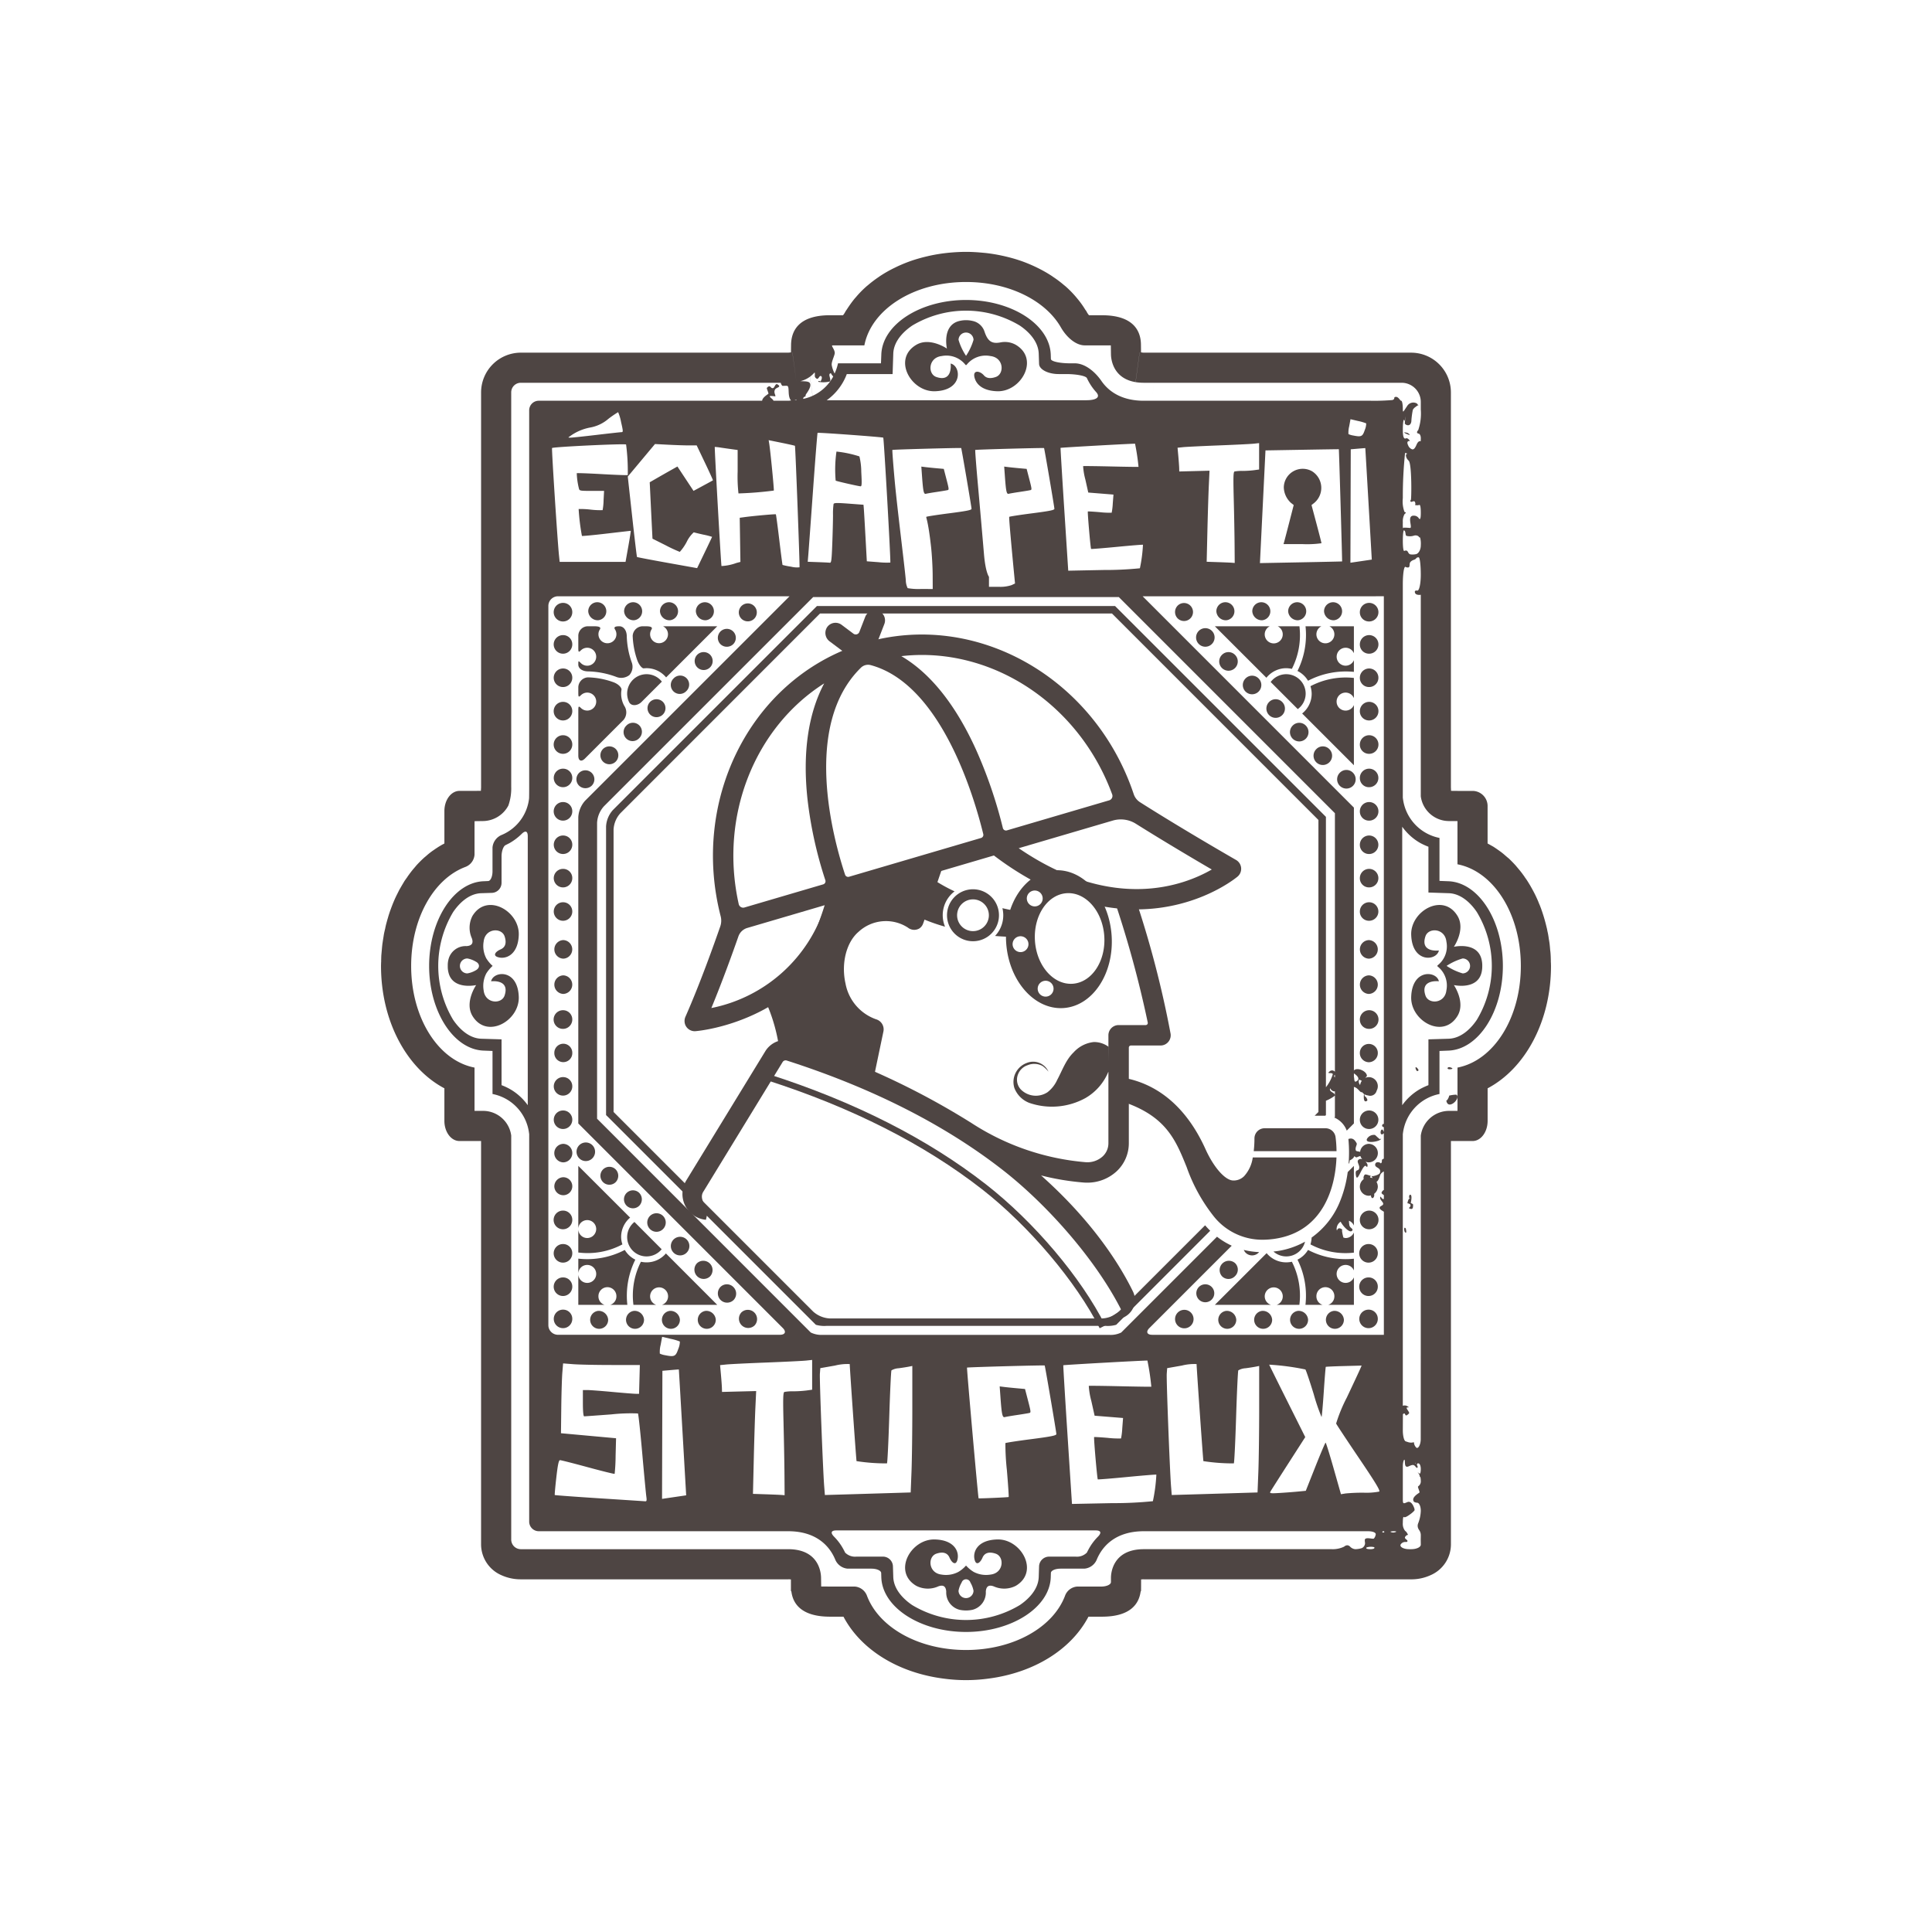<svg id="Calque_1" data-name="Calque 1" xmlns="http://www.w3.org/2000/svg" width="300" height="300" viewBox="0 0 300 300">
  <defs>
    <style>
      .cls-1 {
        fill: #4e4543;
      }
    </style>
  </defs>
  <g>
    <path class="cls-1" d="M125.593,57.27c.011-.005.011-.011.011-.011l.63,4.616h-.011Zm53.924-.005v.005l-.63,4.605h0ZM77.492,125.362h0Z"/>
    <path class="cls-1" d="M121.834,162.822l12.688,4.441.634-6.978s-6.978-4.441-4.758-11.895,7.296-8.723,9.992-5.868a72.694,72.694,0,0,1,5.652-8.863l-14.484,3.402L129.288,135.86s-3.101,15.701-10.396,18.556A50.837,50.837,0,0,1,121.834,162.822Z"/>
    <path class="cls-1" d="M110.011,187.726c-.064-.128-1.647-1.486-.744-2.766l12.258-20.046a.547.547,0,0,1,.626-.239c11.92,3.822,23.683,9.299,33.59,17.031,6.869,5.362,14.426,13.894,18.386,21.733l-1.872,1.221a2.981,2.981,0,0,0,3.222-.839,2.961,2.961,0,0,0,.448-3.279c-1.915-3.913-6.074-10.733-14.27-18.023a39.431,39.431,0,0,0,6.617,1.104q.269.02.537.02a6.694,6.694,0,0,0,4.554-1.739,5.957,5.957,0,0,0,1.921-4.417V162.673a.327.327,0,0,1,.327-.327l4.562,0a1.611,1.611,0,0,0,.72-.157,1.59,1.59,0,0,0,.871-1.697,156.93,156.93,0,0,0-5.595-21.354c-.466-1.396-3.577-.676-3.222.378a166.495,166.495,0,0,1,5.276,19.268.327.327,0,0,1-.321.39h-4.203a1.586,1.586,0,0,0-1.586,1.586v16.727a2.783,2.783,0,0,1-.905,2.091,3.532,3.532,0,0,1-2.695.881,38.339,38.339,0,0,1-17.653-6.071,117.936,117.936,0,0,0-27.739-12.735,3.703,3.703,0,0,0-4.3,1.605v.001L106.56,183.305a4.023,4.023,0,0,0,3.056,6.105Z"/>
    <path class="cls-1" d="M146.903,133.134c-1.076,2.974-2.599,7.656-3.561,10.275a1.51,1.51,0,0,1-.592.764,1.572,1.572,0,0,1-1.778-.138,6.259,6.259,0,0,0-7.655.656c-1.888,1.604-2.735,4.896-2.023,8.049a7.294,7.294,0,0,0,4.731,5.532,1.629,1.629,0,0,1,1.159,1.861l-1.427,6.82a1.586,1.586,0,1,1-3.104-.649l1.144-5.465A10.355,10.355,0,0,1,128.2,153.439c-.979-4.335.261-8.83,3.086-11.184,3.716-3.097,7.312-2.808,9.657-1.794.753-2.226,1.602-4.678,2.353-6.753Z"/>
    <path class="cls-1" d="M120.89,152.391a29.089,29.089,0,0,1,3.232,9.832,1.586,1.586,0,1,1-3.129.522,26.671,26.671,0,0,0-2.804-8.691Z"/>
    <g>
      <path class="cls-1" d="M133.874,102.981a1.586,1.586,0,0,1-.952-.317L128.837,99.6a1.629,1.629,0,0,1-.398-2.219,1.586,1.586,0,0,1,2.25-.357l1.83,1.372a.6.6,0,0,0,.92-.263l.899-2.318a1.63,1.63,0,0,1,2.031-.984,1.586,1.586,0,0,1,.951,2.069l-1.965,5.068a1.587,1.587,0,0,1-1.479,1.013Z"/>
      <path class="cls-1" d="M192.721,134.754a1.586,1.586,0,0,0-.791-1.222c-.085-.049-8.15-4.674-14.898-8.958a2.373,2.373,0,0,1-.983-1.246C170.004,105.236,151.565,94.729,134.284,99.807c-.034.01-.068.021-.102.031-.032-.005-.063-.011-.095-.015a1.594,1.594,0,0,0-1.202.332c-.07.056-.137.114-.205.17-16.312,5.751-25.392,24.026-20.771,41.968a2.727,2.727,0,0,1-.072,1.573c-.909,2.624-3.123,8.848-5.389,13.985a1.645,1.645,0,0,0-.051,1.257,1.587,1.587,0,0,0,1.481,1.017c.035,0,.07-.001.104-.004.194-.012,19.139-1.482,23.763-20.645l22.588-6.637a47.785,47.785,0,0,0,7.936,4.913c1.504.729,3.09-.448,4.509.029s2.669,2.608,3.994,2.869c12.979,2.552,21.296-4.447,21.411-4.546A1.586,1.586,0,0,0,192.721,134.754ZM143.154,101.701c12.689,0,24.721,8.515,29.546,21.652a.711.711,0,0,1-.471.924l-15.874,4.664a.502.502,0,0,1-.63-.362,71.645,71.645,0,0,0-4.178-12.195c-3.171-6.981-7.111-11.884-11.59-14.498A28.246,28.246,0,0,1,143.154,101.701ZM131.223,135.819c-1.882-5.693-6.65-23.221,2.461-32.14a1.582,1.582,0,0,1,1.511-.402c10.932,2.939,16.068,20.429,17.488,26.243a.502.502,0,0,1-.347.601l-20.494,6.021A.502.502,0,0,1,131.223,135.819Zm-3.243-29.703c-2.484,4.694-3.376,10.779-2.59,17.994a63.124,63.124,0,0,0,2.771,12.573.502.502,0,0,1-.336.639L115.606,140.913a.711.711,0,0,1-.896-.522C111.649,126.676,117.221,112.953,127.98,106.116ZM110.459,156.528c1.762-4.265,3.363-8.725,4.201-11.127a2.079,2.079,0,0,1,1.377-1.309l12.123-3.562A23.275,23.275,0,0,1,110.459,156.528Zm47.726-24.819,14.607-4.292a4.406,4.406,0,0,1,3.585.495c4.386,2.754,9.108,5.541,11.788,7.104C183.89,137.485,172.857,141.74,158.185,131.709Z"/>
    </g>
    <path class="cls-1" d="M170.758,206.25c-3.653-7.231-10.987-15.898-18.251-21.568-8.988-7.016-20.238-12.719-33.439-16.951l.297-.928c13.31,4.268,24.663,10.024,33.741,17.11,7.482,5.84,14.752,14.436,18.521,21.897Z"/>
    <path class="cls-1" d="M172.614,145.3c-.387-5.907-4.366-10.455-8.888-10.159-4.522.296-7.875,5.324-7.489,11.231.387,5.907,4.366,10.455,8.888,10.159S173.001,151.207,172.614,145.3Zm-14.066,2.54a1.232,1.232,0,1,1,1.149-1.31A1.232,1.232,0,0,1,158.549,147.84Zm.898-8.247a1.232,1.232,0,1,1,1.31,1.149A1.232,1.232,0,0,1,159.447,139.593Zm2.998,15.16a1.232,1.232,0,1,1,1.149-1.31A1.232,1.232,0,0,1,162.445,154.753Zm4.105-1.996c-2.973.195-5.589-2.795-5.843-6.678-.254-3.883,1.95-7.188,4.923-7.383,2.973-.195,5.589,2.795,5.843,6.678C171.727,149.257,169.523,152.563,166.55,152.757Z"/>
    <path class="cls-1" d="M142.545,142.353a27.977,27.977,0,0,0,4.2,1.541,4.636,4.636,0,0,1,1.48-5.485,25.707,25.707,0,0,1-3.48-1.962Zm13.109-1.331a4.668,4.668,0,0,1-1.143,4.312c.913.078,1.859.133,2.846.147.372.005,1.302-3.884,1.302-3.884C157.608,141.441,156.605,141.245,155.653,141.021Z"/>
    <path class="cls-1" d="M151.78,138.146a4.034,4.034,0,1,0,3.279,4.669A4.034,4.034,0,0,0,151.78,138.146Zm1.734,4.399a2.466,2.466,0,1,1-2.004-2.854A2.466,2.466,0,0,1,153.515,142.545Z"/>
    <path class="cls-1" d="M189.776,101.658a1.44,1.44,0,1,0,1.994.026A1.413,1.413,0,0,0,189.776,101.658Zm14.645,14.64a1.44,1.44,0,1,0,2.004.031A1.412,1.412,0,0,0,204.421,116.298Zm-3.661-3.661a1.44,1.44,0,1,0,2.003.031A1.413,1.413,0,0,0,200.76,112.637Zm7.322,7.322a1.44,1.44,0,1,0,2.005.031A1.412,1.412,0,0,0,208.083,119.959Zm-10.983-10.984a1.44,1.44,0,1,0,2.003.032A1.414,1.414,0,0,0,197.099,108.975Zm-3.661-3.656a1.438,1.438,0,1,0,2.003.036A1.412,1.412,0,0,0,193.438,105.319Zm13.7-9.007a1.402,1.402,0,1,0-1.541-1.394A1.479,1.479,0,0,0,207.138,96.312Zm-7.417,8.377a3.021,3.021,0,0,0-2.413,1.212l4.207,4.207a2.971,2.971,0,0,0,1.228-2.402A3.022,3.022,0,0,0,199.722,104.689Zm2.476,6.101,8.036,8.036v-9.347a1.396,1.396,0,0,1-2.686-.524,1.396,1.396,0,0,1,2.686-.546v-3.137a11.718,11.718,0,0,0-6.745,1.281,4.196,4.196,0,0,1,.189,1.154A3.924,3.924,0,0,1,202.198,110.79Zm-2.476-7.034a4.47,4.47,0,0,1,.881.105,11.552,11.552,0,0,0,1.175-6.614h-3.378a1.4,1.4,0,1,1-1.228,0h-8.529l8.005,7.994A3.973,3.973,0,0,1,199.722,103.756ZM159.689,219.435c.459-.096.482.113-.338-3.039l-.186-.714-1.309-.118c-.72-.065-1.605-.156-1.968-.202l-.659-.084.13,1.79c.189,2.607.298,3.083.676,2.977.175-.049.973-.187,1.775-.306C158.614,219.62,159.459,219.483,159.689,219.435Zm43.963-141.011.433-.341a3.038,3.038,0,0,0-.354-4.908,2.939,2.939,0,0,0-4.384,2.497,3.389,3.389,0,0,0,1.108,2.41l.432.34-.681,2.646c-.374,1.456-.731,2.821-.792,3.034l-.111.387h2.947a16.158,16.158,0,0,0,2.947-.136c0-.075-.348-1.44-.773-3.033Zm8.9,86.52a1.419,1.419,0,0,0,1.394-1.448,1.395,1.395,0,1,0-2.79,0A1.427,1.427,0,0,0,212.553,164.944Zm-70.279,81.3a3.946,3.946,0,0,0,3.43.085c.777-.284,1.175,0,1.228.817a2.763,2.763,0,0,0,2.076,2.822,4.769,4.769,0,0,0,1.994,0,2.752,2.752,0,0,0,2.076-2.822c.053-.817.451-1.101,1.228-.817a3.946,3.946,0,0,0,3.43-.085c3.725-2.202.819-7.322-2.895-7.197-3.148.084-3.881,2.036-3.462,3.284.262.786.86.304,1.186-.462.251-.577.808-1.028,2.035-.619,1.396.462,1.29,3.021-.808,3.252a4.137,4.137,0,0,1-2.602-.419,5.274,5.274,0,0,1-1.185-.986,4.989,4.989,0,0,1-1.186.986,4.122,4.122,0,0,1-2.602.419c-2.087-.231-2.202-2.79-.807-3.252,1.227-.409,1.783.042,2.035.619.326.766.923,1.248,1.186.462.419-1.248-.315-3.2-3.451-3.284C141.455,238.921,138.549,244.041,142.274,246.244Zm7.049-.503a.711.711,0,0,1,1.364,0,3.801,3.801,0,0,1,.482,1.279,1.165,1.165,0,0,1-2.329,0A3.801,3.801,0,0,1,149.323,245.741ZM182.894,96.05a1.397,1.397,0,1,0-.031-2.003A1.41,1.41,0,0,0,182.894,96.05Zm13.103.262a1.402,1.402,0,1,0-1.542-1.394A1.479,1.479,0,0,0,195.997,96.312Zm-5.57,0a1.403,1.403,0,1,0-1.552-1.394A1.471,1.471,0,0,0,190.427,96.312Zm-2.287,3.725a1.438,1.438,0,1,0-1.994-.042A1.424,1.424,0,0,0,188.14,100.037Zm17.047-2.79H202.722a12.559,12.559,0,0,1-1.248,6.939,3.949,3.949,0,0,1,1.636,1.521,12.657,12.657,0,0,1,7.123-1.379v-1.815a1.393,1.393,0,1,1,0-1.075V97.247h-3.808a1.395,1.395,0,1,1-1.238,0Zm-3.619-.935a1.402,1.402,0,1,0-1.543-1.394A1.488,1.488,0,0,0,201.568,96.312Zm1.541,97.776a3.916,3.916,0,0,1-1.636,1.51,12.566,12.566,0,0,1,1.238,7.018h2.655a1.38,1.38,0,0,1-.955-1.311,1.396,1.396,0,1,1,2.791,0,1.379,1.379,0,0,1-.955,1.311h3.987v-4.269a1.395,1.395,0,1,1,0-1.07V195.452A12.632,12.632,0,0,1,203.11,194.088Zm4.028,9.463a1.397,1.397,0,1,0,1.543,1.385A1.47,1.47,0,0,0,207.138,203.551Zm-5.57,0a1.398,1.398,0,1,0,1.552,1.385A1.471,1.471,0,0,0,201.568,203.551Zm-3.337-.935H201.767a11.567,11.567,0,0,0-1.164-6.693,4.087,4.087,0,0,1-.881.094,3.939,3.939,0,0,1-3.042-1.427l-8.036,8.025h8.707a1.389,1.389,0,0,1-.965-1.311,1.4,1.4,0,1,1,2.801,0A1.379,1.379,0,0,1,198.232,202.617Zm-2.234.935a1.397,1.397,0,1,0,1.543,1.385A1.47,1.47,0,0,0,195.997,203.551Zm12.149-17.177a12.67,12.67,0,0,1-4.478,5.793,4.22,4.22,0,0,1-.18,1.061,11.555,11.555,0,0,0,6.745,1.281v-3.127a1.403,1.403,0,0,1-1.29.861,1.295,1.295,0,0,1-.346-.084c-.158-.608-.304-1.343-.116-1.185-.493-.409-.776-.252-.881.115a2.106,2.106,0,0,1-.053-.251,1.373,1.373,0,0,1,.63-1.133c.357.713,1.354,1.741,1.721,1.448.399-.305-.262-.442-.357-.861a4.293,4.293,0,0,1-.074-.735,1.396,1.396,0,0,1,.766.746v-9.263l-.961.961A18.334,18.334,0,0,1,208.146,186.374Zm4.406,11.984a1.443,1.443,0,1,0,1.394,1.436A1.417,1.417,0,0,0,212.553,198.358Zm0,5.004a1.438,1.438,0,1,0,1.394,1.437A1.418,1.418,0,0,0,212.553,203.362Zm-29.659.44a1.436,1.436,0,0,0-.031,2.014,1.436,1.436,0,1,0,.031-2.014Zm7.533-.251a1.397,1.397,0,1,0,1.542,1.385A1.473,1.473,0,0,0,190.427,203.551ZM212.553,159.762a1.449,1.449,0,1,0-1.396-1.448A1.42,1.42,0,0,0,212.553,159.762Zm0,15.548a1.438,1.438,0,1,0-1.396-1.437A1.417,1.417,0,0,0,212.553,175.31Zm-9.908,17.497a12.759,12.759,0,0,1-3.987,1.41c-.31.055-.612.087-.915.123a2.997,2.997,0,0,0,4.901-1.533Zm-10.875,5.352a1.4,1.4,0,0,0,.042-1.993,1.44,1.44,0,0,0-2.036,2.035A1.401,1.401,0,0,0,191.77,198.159ZM186.146,199.858a1.395,1.395,0,1,0,1.994-.031A1.401,1.401,0,0,0,186.146,199.858Zm26.407-6.683a1.444,1.444,0,1,0,1.394,1.437A1.418,1.418,0,0,0,212.553,193.175Zm-17.111,1.333c.024-.025.033-.057.055-.084a11.697,11.697,0,0,1-2.36-.338,1.323,1.323,0,0,0,.301.453A1.422,1.422,0,0,0,195.442,194.508Zm17.111-61.897a1.437,1.437,0,1,0-1.396-1.436A1.417,1.417,0,0,0,212.553,132.611Zm0,5.183a1.438,1.438,0,1,0-1.396-1.448A1.413,1.413,0,0,0,212.553,137.794Zm0-10.366a1.443,1.443,0,1,0-1.396-1.447A1.419,1.419,0,0,0,212.553,127.429Zm0,21.433a1.443,1.443,0,0,0,0-2.884,1.443,1.443,0,0,0,0,2.884Zm0,5.477a1.444,1.444,0,0,0,0-2.886,1.444,1.444,0,0,0,0,2.886Zm0-11.362a1.438,1.438,0,1,0-1.396-1.437A1.411,1.411,0,0,0,212.553,142.976Zm0-20.741a1.438,1.438,0,1,0-1.396-1.437A1.41,1.41,0,0,0,212.553,122.236Zm0-5.182a1.444,1.444,0,1,0-1.396-1.437A1.417,1.417,0,0,0,212.553,117.053Zm0-20.552a1.443,1.443,0,1,0-1.396-1.443A1.415,1.415,0,0,0,212.553,96.501ZM212.269,176.831c-.409.85,2.12.43,2.193-.011,0,.011-.126.02-.126.031.01.242-.745-.598-.85-.619A1.248,1.248,0,0,0,212.269,176.831Zm.284.786a1.39,1.39,0,0,0-1.354,1.248c-.252-.094-.609-.073-.661-.22-.169-.482.251-.892.115-1.133-.333-.609-.688-.856-1.274-.648a22.531,22.531,0,0,1,.029,3.856c.005-.005.012-.002.017-.008a.77.77,0,0,0,.147-.515,1.968,1.968,0,0,0,.515-.335,1.67,1.67,0,0,0,.241-.357.365.365,0,0,0,.346.209,3.342,3.342,0,0,1,.567-.209,1.544,1.544,0,0,0,.293.513.505.505,0,0,0-.503.011c-.567.336.251.902-.021,1.51-.147.326-.577,0-.482.819.167,1.574.828-1.007,1.447-1.332.074-.053.294.22.315.189.189-.389-.084-.64-.241-.829a1.341,1.341,0,0,0,.504.105,1.438,1.438,0,0,0,0-2.875Zm0,13.261a1.449,1.449,0,1,0-1.396-1.448A1.42,1.42,0,0,0,212.553,190.878Zm0-79.007a1.444,1.444,0,1,0-1.396-1.448A1.42,1.42,0,0,0,212.553,111.871Zm0-5.188a1.441,1.441,0,1,0-1.396-1.443A1.415,1.415,0,0,0,212.553,106.683Zm0-5.178a1.443,1.443,0,1,0-1.396-1.447A1.419,1.419,0,0,0,212.553,101.505ZM98.453,203.551a1.398,1.398,0,1,0,1.552,1.385A1.471,1.471,0,0,0,98.453,203.551Zm11.141,0a1.398,1.398,0,1,0,1.552,1.385A1.471,1.471,0,0,0,109.595,203.551ZM87.469,98.621a1.443,1.443,0,1,0,1.395,1.437A1.418,1.418,0,0,0,87.469,98.621Zm0-5.004a1.443,1.443,0,1,0,1.395,1.442A1.422,1.422,0,0,0,87.469,93.617Zm0,10.186a1.441,1.441,0,1,0,1.395,1.437A1.421,1.421,0,0,0,87.469,103.803Zm16.565,99.748a1.397,1.397,0,1,0,1.542,1.385A1.473,1.473,0,0,0,104.034,203.551Zm-11.141,0a1.397,1.397,0,1,0,1.542,1.385A1.473,1.473,0,0,0,92.893,203.551Zm-5.424-94.566a1.444,1.444,0,1,0,1.395,1.437A1.425,1.425,0,0,0,87.469,108.985Zm7.291,93.631h2.655a12.564,12.564,0,0,1,1.238-7.018,3.916,3.916,0,0,1-1.636-1.51,12.572,12.572,0,0,1-7.218,1.354v2.297a1.378,1.378,0,0,1,1.385-1.321,1.395,1.395,0,1,1,0,2.791,1.38,1.38,0,0,1-1.385-1.333v4.742h4.081a1.379,1.379,0,0,1-.955-1.311,1.396,1.396,0,1,1,2.791,0A1.379,1.379,0,0,1,94.76,202.617Zm-2.811-22.723a1.44,1.44,0,1,0-2.003-.031A1.422,1.422,0,0,0,91.949,179.894Zm-4.48-44.974a1.438,1.438,0,1,0,1.395,1.426A1.415,1.415,0,0,0,87.469,134.919Zm0,5.182a1.438,1.438,0,1,0,1.395,1.437A1.425,1.425,0,0,0,87.469,140.102Zm0,5.875a1.443,1.443,0,0,0,0,2.884,1.443,1.443,0,0,0,0-2.884Zm0-26.616a1.438,1.438,0,1,0,1.395,1.437A1.418,1.418,0,0,0,87.469,119.361Zm0-5.193a1.444,1.444,0,1,0,1.395,1.448A1.427,1.427,0,0,0,87.469,114.168Zm0,10.376a1.443,1.443,0,1,0,1.395,1.437A1.417,1.417,0,0,0,87.469,124.544Zm0,5.193a1.437,1.437,0,1,0,1.395,1.437A1.417,1.417,0,0,0,87.469,129.737Zm131.661,15.421c.136,4.427,3.954,4.07,4.3,2.434,0,0-2.957.388-2.087-2.203.462-1.395,3.022-1.279,3.252.819a3.729,3.729,0,0,1-1.394,3.714v.126a3.77,3.77,0,0,1,1.394,3.734c-.23,2.088-2.79,2.203-3.252.798-.87-2.582,2.087-2.203,2.087-2.203-.346-1.626-4.164-1.994-4.3,2.433-.116,3.725,4.993,6.63,7.207,2.917,1.248-2.109-.578-4.762-.578-4.762s3.651.817,4.301-1.972a4.197,4.197,0,0,0,.105-1.008,3.992,3.992,0,0,0-.105-.986c-.65-2.811-4.301-1.982-4.301-1.982s1.826-2.655.578-4.763C224.124,138.528,219.015,141.445,219.13,145.158Zm7.983,3.672a1.159,1.159,0,1,1,0,2.318,9.085,9.085,0,0,1-2.486-1.165A9.122,9.122,0,0,1,227.113,148.83ZM218.448,67.194c-1.239-.278.819.604.409.262A.738.738,0,0,0,218.448,67.194Zm-118.044,128.824a4.015,4.015,0,0,1-.881-.094,11.566,11.566,0,0,0-1.165,6.693h3.535a1.396,1.396,0,0,1,.44-2.717,1.394,1.394,0,0,1,.451,2.717h8.592l-7.973-7.983A3.913,3.913,0,0,1,100.404,196.019Zm117.908-5.224c-.367-.525-.304.44-.126.566C218.543,191.633,218.248,190.71,218.312,190.794Zm1.689-25c-.388-.377-.126.619.136.515C220.431,166.203,220.126,165.91,220.001,165.794ZM87.469,151.452a1.444,1.444,0,0,0,0,2.886,1.444,1.444,0,0,0,0-2.886Zm153.356-1.971a.555.555,0,0,1-.011-.147v-.168c-.011-.252-.011-.546-.031-.86-.011-.252-.031-.462-.053-.63l-.021-.168c-.031-.389-.052-.63-.084-.902-.031-.273-.073-.504-.104-.693-.021-.104-.032-.199-.032-.199-.031-.22-.073-.493-.126-.777-.053-.231-.104-.451-.136-.661-.095-.378-.157-.651-.241-.966-.063-.23-.127-.482-.211-.755-.084-.293-.167-.546-.241-.776-.084-.252-.169-.493-.252-.735-.094-.242-.188-.504-.315-.777-.095-.251-.188-.472-.283-.681-.116-.252-.22-.483-.357-.756-.127-.252-.231-.45-.347-.661-.146-.273-.282-.504-.399-.713-.146-.231-.251-.419-.388-.629-.157-.251-.315-.461-.44-.639-.042-.074-.105-.169-.105-.169-.094-.115-.199-.273-.326-.44-.199-.262-.388-.493-.535-.661l-.126-.158c-.073-.073-.168-.199-.293-.346-.367-.409-.713-.755-1.06-1.091-.178-.146-.304-.251-.388-.324a.471.471,0,0,0-.115-.095c-.178-.168-.409-.357-.671-.566-.178-.127-.357-.252-.462-.336a.518.518,0,0,1-.126-.084c-.178-.126-.399-.273-.651-.44-.23-.126-.409-.231-.545-.304-.127-.074-.242-.127-.357-.2v-5.812a2.349,2.349,0,0,0-2.329-2.35h-2.34l-1.008-.01c0-.147-.01-.336-.02-.556V60.931a6.179,6.179,0,0,0-6.169-6.168H177.617a2.764,2.764,0,0,1-.44-.053c0-.388-.011-1.143-.011-1.143,0-2.067-1.048-4.616-6.053-4.616h-2.014a3.058,3.058,0,0,1-.304-.431l-.136-.257c-.02-.026-.084-.1-.136-.173a13.662,13.662,0,0,0-1.09-1.547c-.116-.142-.211-.258-.294-.357a15.873,15.873,0,0,0-1.626-1.674l-.104-.089c-.074-.063-.189-.152-.189-.152l.073.063a17.071,17.071,0,0,0-1.7-1.296c-.136-.089-.241-.173-.377-.257a19.973,19.973,0,0,0-1.994-1.133c-.146-.073-.293-.142-.409-.2a23.411,23.411,0,0,0-2.277-.939l-.115-.037c-.053-.02-.158-.053-.158-.053-.555-.188-1.311-.408-2.171-.608-.2-.047-.326-.078-.473-.105-.786-.173-1.615-.309-2.455-.409-.126-.01-.273-.031-.388-.037-1.081-.104-1.951-.151-2.77-.151-.829,0-1.699.047-2.675.136-.22.02-.367.042-.525.057-.808.094-1.636.231-2.433.404-.136.027-.262.058-.367.084-.955.221-1.71.442-2.413.677a23.398,23.398,0,0,0-2.36.96c-.158.078-.294.147-.451.22a19.277,19.277,0,0,0-2.005,1.139c-.126.078-.241.162-.315.215a18.651,18.651,0,0,0-1.772,1.352c.042-.042-.053.032-.157.127a15.572,15.572,0,0,0-1.626,1.663c-.126.141-.231.257-.336.393-.398.503-.755,1.017-1.08,1.521l-.127.178c-.031.047-.188.325-.188.325a2.553,2.553,0,0,1-.273.389h-2.014c-5.005,0-6.054,2.549-6.054,4.684,0-.053-.011.688-.011,1.075a2.765,2.765,0,0,1-.44.053h-41.513a6.178,6.178,0,0,0-6.168,6.168v61.346c-.011.2-.02.378-.031.525-.378,0-1.008.01-1.008.01h-2.329c-1.29.011-2.329,1.406-2.329,3.126v5.036a1.887,1.887,0,0,1-.293.157c-.199.116-.378.221-.588.347-.262.168-.482.315-.65.43-.074.053-.147.105-.147.105-.115.073-.293.199-.482.346-.253.189-.493.399-.682.566a.68.68,0,0,0-.073.063c-.094.073-.231.189-.389.335-.357.336-.703.682-1.038,1.05-.158.189-.263.315-.326.388-.284.326-.462.556-.661.819-.127.168-.231.325-.326.44-.063.095-.105.169-.105.169-.126.178-.284.388-.451.639-.126.211-.231.398-.325.546-.169.293-.305.524-.451.777-.116.231-.22.43-.305.608-.178.346-.283.577-.388.797-.105.242-.199.462-.304.713-.105.273-.21.535-.304.798-.084.23-.178.472-.252.713-.084.241-.157.482-.241.786-.084.262-.147.514-.211.745-.094.347-.157.629-.199.86-.074.304-.126.524-.178.777-.053.273-.084.546-.126.766-.011.073-.032.199-.032.199-.031.189-.062.42-.104.693-.032.273-.053.513-.074.734-.01.169-.031.336-.031.336-.011.168-.031.377-.053.608-.021.336-.021.629-.031.882v.209c0,.02-.011.073-.011.105,0,.136-.011.315-.011.514,0,8.539,3.966,15.894,9.84,19v5.057c0,1.72,1.039,3.126,2.329,3.126h3.368V239.855a5.234,5.234,0,0,0,3.137,4.731,7.235,7.235,0,0,0,3.032.651h41.513a2.481,2.481,0,0,1,.43.02v1.774a1.194,1.194,0,0,0,.074.105c.241,1.898,1.563,3.902,6.001,3.902h2.087c2.707,5.14,8.572,8.781,15.757,9.642a25.598,25.598,0,0,0,6.536,0c7.186-.861,13.05-4.501,15.747-9.642h2.098c4.385,0,5.739-1.962,6.001-3.892l.063-.104c.011-.011.011-1.375.011-1.375v-.409a2.483,2.483,0,0,1,.43-.02h41.513a7.151,7.151,0,0,0,3.021-.651,5.227,5.227,0,0,0,3.148-4.731V177.177h3.368c1.29,0,2.329-1.406,2.329-3.126v-5.057c5.874-3.106,9.84-10.46,9.84-19C240.836,149.796,240.825,149.618,240.825,149.481Zm-63.868-94.771h.011l-.63,4.605h-.011Zm-50.462,3.116c.136.43-.168.661.315.975.242.157.42-.42.577-.42.493.005.042.997-.062.839-.063-.115-.336-.062-.252.069a4.358,4.358,0,0,0,1.774-.047c.324-.326-.442-1.238.22-1.29-.095.01.115.282.315.513a6.863,6.863,0,0,1-4.658,3.473.314.314,0,0,1,.199-.326c.378-.158-.02-.021.294-.482.252-.367.818-1.165.535-1.647-.178-.294-.839-.273-1.469-.294A4.226,4.226,0,0,0,126.495,57.827Zm42.038,16.629.453,2.028,1.956.158,1.956.158-.106,1.374a9.584,9.584,0,0,1-.172,1.44,12.978,12.978,0,0,1-1.854-.084c-.984-.082-1.814-.131-1.844-.107-.076.058.415,5.747.503,5.817.038.031,1.852-.115,4.03-.325,2.178-.21,3.989-.356,4.024-.325a22.864,22.864,0,0,1-.477,3.652,53.39,53.39,0,0,1-5.615.266l-5.512.11-.615-9.51c-.338-5.231-.598-9.533-.578-9.561.039-.053,11.5-.692,11.568-.645a33.93,33.93,0,0,1,.538,3.593c-.033.019-1.959-.01-4.279-.063-2.32-.053-4.265-.076-4.322-.05A10.207,10.207,0,0,0,168.533,74.455Zm23.044,3.106c.06,2.343.118,5.519.129,7.057l.02,2.798-.474-.036c-.26-.02-1.24-.062-2.177-.093l-1.703-.057.112-4.771c.062-2.624.161-5.806.221-7.07l.108-2.299-4.697.121-.012-.517c-.007-.284-.067-1.114-.133-1.843l-.121-1.327.865-.089c.476-.049,2.957-.17,5.514-.27,2.557-.099,5.017-.22,5.467-.269l.818-.088v4.097l-.799.11a16.119,16.119,0,0,1-1.794.11,6.02,6.02,0,0,0-1.224.088C191.51,73.285,191.488,74.097,191.577,77.561Zm23.305,15.027v81.944a.35.35,0,0,0-.169.02c-.209.284-.053.431.169.473v.786a.734.734,0,0,0-.242-.419c-.336-.042-.42,1.09.168.65a.222.222,0,0,0,.074-.147v4.019a.912.912,0,0,0-.273.157c-.085.073.084.462-.252.609.22-.085-.671-.473-.808.073-.157.64.934.472.746,1.312-.074.335-.766.503-1.091.566a1.172,1.172,0,0,1-.262-.021.766.766,0,0,1,.178.326,1.545,1.545,0,0,0-.378-.094c.042-.157.094-.231.136-.251-.357-.084-.818-.315-.965-.178a.718.718,0,0,0-.158.682,1.454,1.454,0,0,0-.597,1.154,1.408,1.408,0,0,0,1.396,1.427.968.968,0,0,0,.315-.063c.104.819.639.315.503-.23a1.439,1.439,0,0,0,.577-1.133,1.58,1.58,0,0,0-.209-.735c.378-.189.546-1.07.63-1.175a1.24,1.24,0,0,1,.515-.44v2.875a.704.704,0,0,0-.347.399c-.053.136.147.273.347.399v.609c-.389.084-.462-.588-.567-.273-.147.504.944.944.21,1.321-.661.336-.094.651.358.924v19.114H178.918c-.829,0-1.017-.483-.43-1.06l12.776-12.777a11.471,11.471,0,0,1-2.287-1.395l-14.497,14.497-.377.378a3.687,3.687,0,0,1-1.868.366H127.765a3.747,3.747,0,0,1-1.868-.366c-.21-.211-.377-.378-.377-.378L92.715,173.715V127.765a4.145,4.145,0,0,1,1.059-2.56l32.501-32.496h47.45l33.56,33.566v40.149a.564.564,0,0,0-.85-.031c-.535.43.44.062.524.409a6.088,6.088,0,0,1-1.07,2.024V126.841L173.148,94.105H126.852L95.169,125.782A4.143,4.143,0,0,0,94.11,128.331v44.817l.346.335,32.061,32.061.168.168a4.705,4.705,0,0,0,1.658.169h43.317a4.784,4.784,0,0,0,1.668-.169l.168-.168,14.425-14.433c-.272-.264-.534-.551-.793-.846L173.725,203.666a4.155,4.155,0,0,1-2.549,1.059H128.824a4.204,4.204,0,0,1-2.549-1.059l-31-31V128.813a4.091,4.091,0,0,1,1.059-2.539l31-31.011h45.332l32.059,32.061v45.342l-.581.578h1.65l.095-.096v-2.225a6.063,6.063,0,0,0,1.375-.776c.146-.546-.977-.504-.713-1.175-.021.031.324.588.734.482v4.008a1.017,1.017,0,0,0-.107.067,3.548,3.548,0,0,1,1.944,2.034l1.111-1.115V168.784c.042,0,.084.021.116.021.588.209.87.923,1.143.776a1.566,1.566,0,0,0,.304.284c-.042.431-.104,1.459.473,1.07.241-.157-.398-.912-.294-.608a2.224,2.224,0,0,1-.136-.431,1.357,1.357,0,0,0,.578.2,1.035,1.035,0,0,0,1.352-.744,1.387,1.387,0,0,0,.178-.671,1.408,1.408,0,0,0-1.394-1.427,1.317,1.317,0,0,0-.567.126c.116-.136.252-.252.262-.284.064-.703-1.458-1.448-2.014-.881V125.403L177.428,92.589Zm-19.239-5.15.43-8.749.43-8.749,5.682-.098c3.125-.054,5.694-.093,5.709-.086.031.013.536,17.389.507,17.422-.01.011-2.885.074-6.389.14Zm16.28-20.67c-.347,1.024-.527,1.11-1.794.858a2.688,2.688,0,0,1-.74-.221,3.874,3.874,0,0,1,.112-1.201l.204-1.109,1.171.275a7.235,7.235,0,0,1,1.267.371A2.618,2.618,0,0,1,211.922,66.77Zm1.089,20.125-3.319.488.051-17.614,1.119-.097c.615-.054,1.129-.092,1.14-.086S213.011,86.895,213.011,86.895ZM181.172,213.32l.065-.874,2.284-.402a7.838,7.838,0,0,1,2.284-.232c0,.571,1.015,15.028,1.058,15.071a29.832,29.832,0,0,0,4.725.352c.073-.073.233-3.309.354-7.191.122-3.882.276-7.146.342-7.254a2.507,2.507,0,0,1,1.125-.329c.552-.073,1.254-.183,1.559-.244l.556-.111v6.603c0,3.631-.057,8.051-.127,9.821l-.127,3.218-3.809.116c-2.095.064-5.093.154-6.662.199l-2.852.083-.11-1.394h0C181.641,228.255,181.105,214.218,181.172,213.32Zm-51.309,24.322h40.274c.829,0,.934.377.357.965a8.528,8.528,0,0,0-1.405,1.867c-.116.211-.221.409-.315.609a2.176,2.176,0,0,1-1.763.63h-4.112a1.564,1.564,0,0,0-1.552,1.489L161.294,244.859c-.064,2.12-1.868,3.651-2.938,4.375a16.217,16.217,0,0,1-16.711,0c-1.07-.724-2.875-2.256-2.938-4.375l-.053-1.658a1.555,1.555,0,0,0-1.541-1.489h-4.123a2.176,2.176,0,0,1-1.763-.63c-.093-.2-.199-.399-.315-.609a8.533,8.533,0,0,0-1.405-1.867C128.929,238.019,129.044,237.642,129.863,237.642Zm-1.775-5.497-.11-1.394c-.196-2.496-.733-16.533-.666-17.431l.065-.874,2.284-.402a7.838,7.838,0,0,1,2.284-.232c0,.571,1.015,15.028,1.058,15.071a29.832,29.832,0,0,0,4.725.352c.073-.073.233-3.309.354-7.191.121-3.882.276-7.146.342-7.254a2.506,2.506,0,0,1,1.125-.329c.552-.073,1.254-.183,1.559-.244l.556-.111v6.603c0,3.631-.057,8.051-.127,9.821l-.127,3.218-3.809.116c-2.095.064-5.093.154-6.662.199Zm28.262-3.853c.191,2.251.314,4.123.273,4.162-.051.048-4.232.236-4.665.209h-0c-.07-.004-1.862-20.233-1.799-20.301.065-.071,11.969-.395,12.061-.328.058.042,1.813,10.349,1.813,10.648,0,.224-.833.392-3.901.788-2.146.277-3.952.554-4.015.617A37.951,37.951,0,0,0,156.35,228.292Zm10.106,5.239-.695-10.738c-.382-5.906-.676-10.763-.652-10.795.044-.06,12.984-.781,13.061-.728a38.319,38.319,0,0,1,.607,4.056c-.037.021-2.211-.011-4.831-.071s-4.816-.086-4.88-.057a11.533,11.533,0,0,0,.394,2.343l.511,2.29,4.417.356-.12,1.551a10.796,10.796,0,0,1-.194,1.625,14.641,14.641,0,0,1-2.094-.095c-1.111-.093-2.048-.147-2.082-.121-.086.066.469,6.488.567,6.568.043.035,2.091-.13,4.55-.367,2.459-.237,4.503-.402,4.543-.367a25.817,25.817,0,0,1-.539,4.124,60.246,60.246,0,0,1-6.34.301Zm-44.788-12.483c.068,2.645.133,6.231.146,7.968l.022,3.159-.535-.041c-.294-.022-1.4-.069-2.458-.104v-0l-1.923-.064.127-5.387c.07-2.963.182-6.555.249-7.982l.122-2.595-2.652.068-2.652.068-.014-.583c-.008-.321-.075-1.257-.15-2.081l-.136-1.498.977-.1c.537-.055,3.338-.192,6.225-.304,2.887-.112,5.664-.249,6.172-.304l.923-.1v4.626l-.902.124a18.209,18.209,0,0,1-2.025.124,6.794,6.794,0,0,0-1.382.099C121.594,216.221,121.569,217.136,121.669,221.048Zm-18.81-8.191,1.264-.11c.695-.061,1.274-.104,1.288-.097.013.007,1.139,19.543,1.139,19.543l-3.747.551Zm-.4-2.668a4.375,4.375,0,0,1,.127-1.356l.231-1.252,1.323.311a8.18,8.18,0,0,1,1.43.418,2.957,2.957,0,0,1-.249,1.161c-.392,1.156-.595,1.254-2.025.968A3.036,3.036,0,0,1,102.459,210.19Zm-15.818-2.924a1.496,1.496,0,0,1-1.49-1.49V94.089a1.498,1.498,0,0,1,1.49-1.5h35.962L90.847,124.344a4.168,4.168,0,0,0-1.05,2.56v47.545l31.746,31.755c.588.577.388,1.06-.44,1.06Zm4.745,15.676-4.277-.39.046-3.984c.025-2.191.1-4.631.165-5.421l.119-1.437,1.585.123c.872.068,3.553.124,5.958.124l4.374.001-.121,4.472-.523-.001c-.288-.001-1.922-.131-3.633-.289s-3.438-.29-3.839-.291l-.729-.002v2.041c0,1.27.076,2.041.2,2.041.11,0,2.004-.136,4.209-.301a27.712,27.712,0,0,1,4.142-.146c.073.085.373,2.867.665,6.182.292,3.314.58,6.354.64,6.755.081.548.042.723-.16.704-.147-.014-3.357-.224-7.133-.466h-0c-3.776-.243-6.893-.472-6.928-.51-.034-.037.075-1.271.243-2.741.229-2.004.373-2.673.576-2.673.148,0,2.099.497,4.335,1.104,2.236.607,4.1,1.067,4.143,1.021a27.947,27.947,0,0,0,.149-2.805l.071-2.721ZM97.219,69.025a32.233,32.233,0,0,1,.261,4.74c-.044.044-1.827-.019-3.963-.14s-3.917-.186-3.958-.144a11.241,11.241,0,0,0,.332,2.357c.082.373.155.387,1.998.387h1.912l-.077,1.461a9.253,9.253,0,0,1-.151,1.53,12.549,12.549,0,0,1-1.866-.085,13.402,13.402,0,0,0-1.856-.091,32.923,32.923,0,0,0,.511,4.177c.042.042,1.752-.119,3.8-.359,2.048-.24,3.748-.435,3.779-.435s-.138,1.085-.375,2.41L97.135,87.245H86.905l-.103-.99c-.241-2.315-1.165-16.6-1.079-16.686C85.907,69.384,97.112,68.854,97.219,69.025Zm-8.708-1.292a7.751,7.751,0,0,1,3.104-1.343,5.928,5.928,0,0,0,2.86-1.356,15.471,15.471,0,0,1,1.509-1.033,7.089,7.089,0,0,1,.458,1.55c.321,1.38.33,1.549.086,1.551-.151.001-1.901.194-3.889.429-1.989.235-3.807.427-4.041.428C88.188,67.961,88.185,67.952,88.511,67.734Zm12.486,9.415c.06,1.244.156,3.215.214,4.38l.106,2.118,2.042,1.024a23.482,23.482,0,0,0,2.198,1.024,7.286,7.286,0,0,0,1.075-1.553,4.787,4.787,0,0,1,1.099-1.484c.099.038.778.202,1.51.365a11.381,11.381,0,0,1,1.331.339c0,.024-.523,1.127-1.162,2.451l-1.162,2.408-4.633-.832c-2.548-.457-4.663-.862-4.7-.898-.037-.037-.374-2.861-.75-6.277l-.684-6.211,4.224-5.052,2.05.107c1.127.059,2.585.107,3.239.107h1.188l1.285,2.693c.707,1.481,1.264,2.71,1.238,2.729-.026.02-.714.397-1.53.837l-1.482.801L106.441,74.333l-1.252-1.894-.967.543c-.532.299-1.499.85-2.15,1.224l-1.183.681Zm24.425,10.083.084-.984c.046-.541.374-5.032.73-9.98.355-4.948.678-9.022.717-9.052.106-.084,10.106.649,10.197.747.106.114,1.192,19.298,1.098,19.393a11.677,11.677,0,0,1-1.861-.061l-1.787-.136-.208-3.788c-.114-2.083-.231-4.059-.258-4.39l-.05-.603-2.28-.172c-1.86-.14-2.296-.13-2.367.057a10.809,10.809,0,0,0-.088,1.722c-.001.821-.051,2.829-.113,4.462-.098,2.577-.149,2.965-.387,2.934-.151-.02-.983-.061-1.85-.092Zm19.153-2.312c.131,1.184.243,3.14.248,4.347l.01,2.195-1.851-.003a9.886,9.886,0,0,1-2.041-.129v0a2.899,2.899,0,0,1-.288-1.246c-.206-2.353-1.344-11.222-1.738-15.582-.227-2.509-.382-4.596-.344-4.636.059-.063,10.601-.35,10.683-.29.051.037,1.606,9.166,1.606,9.431,0,.198-.738.347-3.455.698-1.9.245-3.501.492-3.558.549C143.745,80.355,144.098,80.615,144.575,84.92Zm13.039,5.683-.543.257a5.526,5.526,0,0,1-2.023.257H153.567V89.567s-.532-.639-.776-3.527c-.244-2.888-.664-7.692-.933-10.675-.27-2.983-.459-5.457-.422-5.497.059-.063,10.602-.35,10.684-.29.051.037,1.606,9.166,1.606,9.431,0,.198-.738.347-3.455.698-1.9.245-3.501.492-3.558.549C156.608,80.359,157.613,90.604,157.613,90.604Zm49.672,76.291v.42a.484.484,0,0,1-.136-.284C207.149,167.042,207.212,166.98,207.286,166.895Zm2.948.336v-.556c.378.242,1.165.892.305,1.27C210.233,168.081,210.317,167.378,210.233,167.231Zm.787.451c.031-.053.241.042.44.157a1.381,1.381,0,0,0-.262.64A.826.826,0,0,1,211.021,167.682ZM168.638,62.149H128.373a8.767,8.767,0,0,0,2.539-2.822,8.363,8.363,0,0,0,.578-1.243h7.113l.104-3.153c.063-2.118,1.868-3.65,2.938-4.374a16.216,16.216,0,0,1,16.711,0c1.07.724,2.875,2.256,2.938,4.374l.053,1.579c.031.866,1.394,1.574,3.042,1.574h1.132c1.647,0,3.095.283,3.253.63.094.204.199.404.315.613a8.51,8.51,0,0,0,1.112,1.547C170.914,61.661,170.295,62.149,168.638,62.149Zm-45.594-7.444.63,4.611-.64-4.605C123.043,54.71,123.043,54.705,123.043,54.705Zm.693,7.412c-.105.01-.22.015-.336.026a.391.391,0,0,1,.262-.068C123.673,62.081,123.704,62.101,123.736,62.117Zm-.299,7.107c.074.074.776,18.713.71,18.866a3.742,3.742,0,0,1-1.32-.098,11.363,11.363,0,0,1-1.314-.267c-.025-.028-.255-1.794-.511-3.925-.256-2.131-.494-3.903-.529-3.937-.061-.062-3.405.237-4.867.435l-.742.101.106,6.855-.603.158a7.866,7.866,0,0,1-2.334.482c-.069-.069-1.105-18.42-1.044-18.496a8.783,8.783,0,0,1,.968.114c.521.077,1.315.19,1.765.251l.818.112v3.337a23.538,23.538,0,0,0,.129,3.406,54.565,54.565,0,0,0,5.487-.442c.067-.067-.535-6.217-.713-7.29l-.089-.537,2.013.409C122.475,68.984,123.406,69.193,123.437,69.224Zm89.965,171.176c-.021.084-.294.157-.629.157-.326,0-.609-.062-.609-.135,0-.063,0-.105.021-.127a2.151,2.151,0,0,1,1.227-.042A.402.402,0,0,1,213.402,240.401ZM213.339,238.9c-.158.127-1.081-.209-1.354.074-.095.095-.053.357-.02.64a.863.863,0,0,1-.525.786,3.729,3.729,0,0,1-.986.157,1.282,1.282,0,0,1-.808-.388.662.662,0,0,0-.43-.22.771.771,0,0,0-.493.209,4.023,4.023,0,0,1-1.878.398H177.617c-4.805,0-5.099,3.672-5.109,4.407v.703c0,.378-.671.693-1.5.693h-3.735a2.182,2.182,0,0,0-1.898,1.437c-1.846,4.889-7.984,8.414-15.37,8.414-7.396,0-13.534-3.525-15.38-8.414a2.193,2.193,0,0,0-1.898-1.437h-3.839l-1.375-.011-.02-1.374c-.011-.745-.304-4.417-5.109-4.417h-41.513a1.493,1.493,0,0,1-1.489-1.51v-62.72a4.41,4.41,0,0,0-4.302-3.83H73.684v-6.724c-5.613-1.081-9.84-7.691-9.84-15.779,0-7.396,3.514-13.523,8.403-15.37a2.195,2.195,0,0,0,1.437-1.909v-3.839s0-1.364.011-1.364l1.363-.02a4.522,4.522,0,0,0,3.883-2.413,8.015,8.015,0,0,0,.44-2.917V60.931a1.486,1.486,0,0,1,1.489-1.494h40.359a1.002,1.002,0,0,0,.241.461c.053.063.724-.062.84.058.293.315-.042,1.594.524,2.234-.158.005-.294.037-.451.037h-2.276c-.105-.309-.651-.519-.557-.739a4.745,4.745,0,0,1,.829.062c.126-.136-.326-.619-.011-1.096.209-.32,1.059-.331.357-.771-.326-.21-.43.498-.671.577-.451.142-.378-.671-.975-.031-.063.084.273.777.241.902-.031.084-.934.546-.975,1.096H83.661a1.487,1.487,0,0,0-1.49,1.495V122.414c0,.819-.01,1.51-.02,1.595a6.986,6.986,0,0,1-4.259,5.644,2.318,2.318,0,0,0-1.416,1.951v3.692c0,.829-.305,1.511-.682,1.511-.368.021-.671.031-.671.031-4.68.157-8.488,6.054-8.488,13.156,0,7.102,3.808,12.999,8.488,13.145l1.354.053v6.683a7.075,7.075,0,0,1,5.675,6.106l.02.104V236.267a1.492,1.492,0,0,0,1.49,1.501h38.722c4.27,0,6.389,2.193,7.302,4.385a2.301,2.301,0,0,0,1.93,1.427h3.692c.829,0,1.501.293,1.521.671.011.367.021.671.021.671.147,4.678,6.054,8.487,13.156,8.487,7.091,0,12.998-3.808,13.155-8.487l.021-.671c.01-.378.681-.671,1.51-.671h3.681a2.289,2.289,0,0,0,1.941-1.427c.913-2.193,3.032-4.385,7.302-4.385h34.777c.829,0,1.332.231,1.217.566A1.232,1.232,0,0,1,213.339,238.9ZM74.733,161.294c-2.12-.074-3.651-1.878-4.376-2.948a16.284,16.284,0,0,1,0-16.712c.724-1.07,2.256-2.875,4.376-2.938l1.657-.052a1.556,1.556,0,0,0,1.49-1.543V132.989c0-.839.294-1.616.63-1.763.209-.104.409-.209.619-.315a9.185,9.185,0,0,0,1.857-1.405c.588-.588.965-.473.965.357v41.754a8.672,8.672,0,0,0-2.822-2.538,9.967,9.967,0,0,0-1.248-.577v-7.113ZM214.159,231.614a10.718,10.718,0,0,1-2.402.172,27.282,27.282,0,0,0-2.836.12l-.697.115-1.138-4.005c-.626-2.203-1.187-4.005-1.247-4.004s-.776,1.685-1.593,3.742l-1.484,3.74-1.334.126c-.734.07-2.008.165-2.832.213-1.329.077-1.478.052-1.323-.224v0c.096-.171,1.351-2.143,2.79-4.384l2.616-4.073-2.799-5.596c-1.54-3.078-2.799-5.622-2.799-5.652a38.408,38.408,0,0,1,5.618.746c.093.1.675,1.821,1.293,3.826a30.216,30.216,0,0,0,1.216,3.553c.05-.05.206-1.81.347-3.911.14-2.101.281-3.843.313-3.872.032-.029,1.297-.086,2.812-.126l2.754-.073-.255.587c-.14.323-1.056,2.283-2.035,4.356a24.019,24.019,0,0,0-1.671,4.054c.06.157,1.649,2.561,3.53,5.343C213.616,230.253,214.361,231.486,214.159,231.614Zm.638,6.353c-.22.021-.178-.199.011-.199C214.997,237.768,215.028,237.957,214.797,237.966Zm1.774-.031a.814.814,0,0,1-.661-.084c-.032-.042.23-.084.587-.084C216.864,237.768,216.906,237.862,216.57,237.935Zm.461-176.222c-.272-.189-.555-.047-.535.099.021.136-.104.252-.293.305a32.711,32.711,0,0,1-3.326.11H177.617c-3.399,0-5.435-1.4-6.589-3.074-.933-1.359-2.497-2.738-4.143-2.738h-.693c-1.658,0-3.001-.299-3.01-.677-.011-.367-.021-.671-.021-.671-.158-4.684-6.064-8.487-13.155-8.487-7.102,0-13.008,3.803-13.156,8.487l-.053,1.348H130.125a7.686,7.686,0,0,1-.524,1.579,4.383,4.383,0,0,1-.451-1.301c-.074-.53.482-1.521.472-1.905-.02-.472-.44-.944-.43-1.123a.8.8,0,0,0,.084-.037h4.942c1.09-5.617,7.69-9.84,15.789-9.84,6.683,0,12.348,2.886,14.729,7.05.819,1.432,2.245,2.79,3.714,2.79h2.664s1.375,0,1.375.005l.02,1.379c.011.735.304,4.423,5.109,4.423h40.023a2.984,2.984,0,0,1,2.979,2.995v1.165a7.958,7.958,0,0,1-.409,3.221.375.375,0,0,0-.157.414.817.817,0,0,0,.284.121c.157.057.283.357.283.661,0,.315-.01.546-.053.519a.111.111,0,0,0-.062-.026c-.231-.021-.431.262-.557.577-.188.43-.399.777-.692.682a1.051,1.051,0,0,1-.577-.556c-.084-.189-.252-.535-.032-.682.178-.12.409.074.178-.209-.22-.257-.388-.304-.535-.241-.325.136-.461-.342-.461-1.291,0-.954.073-1.647.188-1.594.105.053.169.304.116.509-.064.204.85.75,1.017-.247a12.949,12.949,0,0,1,.231-1.809,1.232,1.232,0,0,1,.367-.415c.241-.184.44-.326.482-.294.042.032.042-.015,0-.042a.656.656,0,0,1-.2-.231,1.12,1.12,0,0,0-1.542.409c-.577.84-.661,1.139-.661.431,0-.704-.105-1.275-.252-1.275C217.431,62.227,217.315,61.907,217.031,61.713Zm3.284,18.768a.89.89,0,0,0-.555-.388c-1.428-.252-.451,1.6-.745,1.878-.042.031-1.049-.1-1.123,0a.431.431,0,0,0-.042.084,6.67,6.67,0,0,1-.02-.944,2.349,2.349,0,0,1,.251-1.259c.136-.126.231-.215.22-.242a.299.299,0,0,0-.209-.11,4.661,4.661,0,0,1-.262-2.156,64.569,64.569,0,0,1,.346-7.003.463.463,0,0,1,.315.105c.031.042-.042.062-.116.068-.084.005-.157.551.357,1.012.515.457.442,5.976.347,6.091a.214.214,0,0,0-.063.236c.116.246.556-.236.702.11.211.493-.262.462.347.493a.776.776,0,0,0,.315-.053c.167-.073.241.446.241,1.249C220.619,80.451,220.536,80.791,220.315,80.482Zm.304,4.218c0,.655-.346,1.29-.786,1.358a2.606,2.606,0,0,1-.819.027c-.399-.084-.346-.588-.671-.598a.519.519,0,0,0-.284.063c-.146.073-.23-.613-.23-1.595,0-.986.084-1.694.199-1.605a.422.422,0,0,1,.168.22c.147.64-.031.64.63.704a2.124,2.124,0,0,0,.713-.094.787.787,0,0,1,.735.109.332.332,0,0,0,.126.142.612.612,0,0,0,.116.042A3.787,3.787,0,0,1,220.619,84.699Zm-2.402-19.929a3.663,3.663,0,0,1,.021.64C218.217,65.359,218.196,64.363,218.217,64.771Zm6.736,73.925c2.119.063,3.661,1.868,4.375,2.938a16.219,16.219,0,0,1,0,16.712c-.713,1.07-2.256,2.874-4.375,2.948l-3.148.095v7.113a11.61,11.61,0,0,0-1.248.577,8.768,8.768,0,0,0-2.822,2.538V128.373a8.758,8.758,0,0,0,2.822,2.539,9.897,9.897,0,0,0,1.248.567v7.113Zm-4.616,90.197c.157.231.062.399.146.399.074,0,.136.294.136.651a.915.915,0,0,1-.241.713,2.315,2.315,0,0,0-.189.178c-.063.084.273.786.231.912-.021.084-1.385.755-.86,1.448a.957.957,0,0,0,.513.147c.305.042.546.566.546,1.259a5.777,5.777,0,0,1-.399,1.92,1.019,1.019,0,0,0-.02.766,1.465,1.465,0,0,0,.157.293,1.332,1.332,0,0,1,.262.797c0,.315-.01.63-.01.693,0,.053.01.409.01.786,0,.388-.661.702-1.489.702h-.325c-.819,0-1.479-.335-1.323-.713a.837.837,0,0,1,.777-.408c.115.01.231,0,.273-.074.157-.273-.566-.388-.326-.744.336-.493.598-.031.252-.619a.731.731,0,0,0-.263-.273,1.769,1.769,0,0,1-.366-1.259c0-.63.052-1.017.178-.902.126.126.556-.126.954-.42a4.088,4.088,0,0,0,.671-.587.562.562,0,0,0-.02-.347c-.063-.178-.42-1.227-1.07-.965-.64.262-.713.326-.713-.493v-5.067c0-.828.262-1.259.304-.881.042.388-.031,1.017.419.944.221-.032.441-.22.777-.263.262-.031.388.158.524.315.22.273.357.043.231-.188-.126-.231-.053-.398.158-.378.209,0,.377.378.377.871,0,.493-.084.797-.21.703a2.043,2.043,0,0,1-.231-.168C219.98,228.43,220.179,228.641,220.337,228.892Zm-.588-1.742c.073-.021.073.064.02.064C219.717,227.235,219.686,227.193,219.749,227.151Zm6.567-61.377v6.724H224.921a4.434,4.434,0,0,0-4.301,3.84s0,39.462-.01,47.141c0,.819-.389,1.563-.693,1.301a1.275,1.275,0,0,1-.346-.651c.02-.377-.136.021-.871-.178-.157-.052-.304-.093-.44-.146-.242-.094-.43-.85-.43-1.69.01-2.118.01-2.528.02-2.528.535-.44.126.713.933-.104.158-.147-.388-.682-.357-.861.032-.189.557.02.22-.189a.836.836,0,0,0-.818-.147V176.086l.02-.104a7.087,7.087,0,0,1,5.675-6.106V163.192l1.354-.053c4.679-.146,8.488-6.043,8.488-13.145,0-7.102-3.808-12.999-8.488-13.156l-1.354-.053v-6.672a7.101,7.101,0,0,1-5.675-6.116l-.02-.105V90.773c0-1.652.178-2.864.419-2.748a.661.661,0,0,0,.473.079c.178-.069.146-.289.178-.551.02-.335.399-.546.661-.629a.722.722,0,0,0,.388-.278.448.448,0,0,1,.336-.104c.199-.005.335,1.254.335,2.695,0,1.443-.251,2.518-.535,2.471-.209-.031-.409-.005-.388.215.031.431.513.489.923.436V123.653a4.422,4.422,0,0,0,4.301,3.839h1.396v6.714c5.623,1.09,9.84,7.7,9.84,15.789C236.156,158.083,231.939,164.693,226.316,165.774Zm-1.354,4.374c.231-.147-.346,1.049-.388.65.168,1.763,2.34-.22,1.574-.818A4.692,4.692,0,0,0,224.963,170.148Zm.389-4.354c-.021-.011-.42-.199-.546.011C224.564,166.203,226.012,166.014,225.351,165.794Zm-6.295,20.961c.011.031.273-1.112-.031-1.228-.231-.084-.252.357-.2.546.074-.115.116-.147.074.031-.032.116-.063.063-.074-.031a1.826,1.826,0,0,0-.283.808c-.011-.105.43.095.451.157.188.462-.567.525.042.671.409.116.377-.335.388-.639C219.424,186.912,219.12,186.892,219.056,186.755ZM115.133,203.781a1.44,1.44,0,0,0,2.035,2.036,1.44,1.44,0,0,0-2.035-2.036ZM80.555,154.81c-.136-4.427-3.944-4.06-4.3-2.433,0,0,2.957-.378,2.098,2.203-.473,1.405-3.022,1.29-3.253-.798a4.209,4.209,0,0,1,.409-2.622,5.714,5.714,0,0,1,.986-1.175,5.362,5.362,0,0,1-.986-1.174,4.147,4.147,0,0,1-.409-2.602c.231-2.098,2.78-2.214,3.253-.819.409,1.228-.042,1.783-.63,2.035-.755.326-1.239.924-.451,1.186,1.238.42,3.19-.315,3.283-3.452.116-3.714-4.993-6.63-7.207-2.906a3.986,3.986,0,0,0-.084,3.43c.284.777,0,1.175-.818,1.228a2.741,2.741,0,0,0-2.812,2.087,3.57,3.57,0,0,0-.104.986,3.75,3.75,0,0,0,.104,1.008c.651,2.79,4.301,1.972,4.301,1.972s-1.825,2.654-.588,4.762C75.562,161.44,80.671,158.534,80.555,154.81Zm-6.693-4.133a3.78,3.78,0,0,1-1.29.472,1.159,1.159,0,1,1,0-2.318,3.85,3.85,0,0,1,1.29.482C74.544,149.649,74.544,150.32,73.862,150.677Zm38.02,49.15a1.439,1.439,0,0,0,2.035,2.035,1.432,1.432,0,0,0-.031-2.003A1.412,1.412,0,0,0,111.882,199.827ZM133.628,75.515c.193.018.212-.383.109-2.26a10.19,10.19,0,0,0-.288-2.384,17.388,17.388,0,0,0-3.563-.752,19.701,19.701,0,0,0-.123,4.514C129.918,74.73,133.182,75.474,133.628,75.515Zm13.384.617c.406-.085.427.1-.299-2.691l-.164-.632-1.159-.104c-.638-.057-1.422-.138-1.743-.179l-.584-.074.115,1.586c.168,2.309.263,2.73.599,2.637.155-.043.862-.165,1.572-.271C146.06,76.297,146.808,76.175,147.012,76.132Zm10.725-22.587a3.476,3.476,0,0,0-2.433-.367c-1.375.252-1.952-.282-2.423-1.662a2.47,2.47,0,0,0-1.878-1.684,4.38,4.38,0,0,0-1.994,0c-2.801.64-1.972,4.296-1.972,4.296s-2.653-1.831-4.762-.582c-3.725,2.214-.819,7.323,2.906,7.207,4.427-.136,4.06-3.95,2.433-4.301,0,0,.389,2.958-2.202,2.093-1.396-.461-1.281-3.021.807-3.257a3.767,3.767,0,0,1,3.725,1.395h.126a3.768,3.768,0,0,1,3.724-1.395c2.098.236,2.203,2.796.808,3.257-.933.315-1.479.127-1.804-.241-.693-.813-1.963-.918-1.375.624.356.923,1.375,1.763,3.42,1.825C158.556,60.869,161.461,55.76,157.737,53.546Zm-7.731,1.71a9.085,9.085,0,0,1-1.165-2.486,1.165,1.165,0,0,1,2.329,0A9.085,9.085,0,0,1,150.005,55.256Zm9.873,20.876c.406-.085.427.1-.299-2.691l-.164-.632-1.159-.104c-.638-.057-1.422-.138-1.743-.179l-.584-.074.115,1.586c.168,2.309.263,2.73.599,2.637.155-.043.862-.165,1.573-.271C158.926,76.297,159.674,76.175,159.879,76.132ZM113.885,99.995a1.396,1.396,0,1,0-2.003.042A1.425,1.425,0,0,0,113.885,99.995ZM97.267,112.668a1.395,1.395,0,1,0,1.972,1.972A1.395,1.395,0,1,0,97.267,112.668Zm3.661-3.661a1.395,1.395,0,1,0,1.994-.032A1.412,1.412,0,0,0,100.928,109.007Zm3.661-3.651a1.393,1.393,0,1,0,1.972,1.967,1.394,1.394,0,1,0-1.972-1.967Zm-4.982,3.651,3.168-3.164a3.018,3.018,0,0,0-5.392,1.863,3.091,3.091,0,0,0,.304,1.321C98.033,109.699,99.019,109.595,99.607,109.007Zm8.645-7.323a1.397,1.397,0,1,0,2.004-.026A1.419,1.419,0,0,0,108.252,101.684Zm1.343-5.371a1.402,1.402,0,1,0-1.543-1.394A1.482,1.482,0,0,0,109.595,96.312Zm7.542-.262a1.397,1.397,0,1,0-2.003.032A1.411,1.411,0,0,0,117.137,96.05ZM110.255,198.2a1.44,1.44,0,0,0-2.036-2.035,1.44,1.44,0,0,0,2.036,2.035ZM104.034,96.312a1.403,1.403,0,1,0-1.552-1.394A1.478,1.478,0,0,0,104.034,96.312Zm-1.112,94.566a1.436,1.436,0,1,0-1.994-.032A1.414,1.414,0,0,0,102.922,190.878Zm3.672,3.661a1.44,1.44,0,1,0-2.005-.031A1.421,1.421,0,0,0,106.594,194.539ZM89.798,181.038v9.735a1.391,1.391,0,0,1,2.78.063,1.404,1.404,0,0,1-1.396,1.405,1.388,1.388,0,0,1-1.385-1.343v3.588a11.425,11.425,0,0,0,6.851-1.259,3.727,3.727,0,0,1-.2-1.154,3.923,3.923,0,0,1,1.396-3Zm3.808-64.709a1.392,1.392,0,1,0,2.003-.031A1.412,1.412,0,0,0,93.606,116.329Zm-6.137,40.538a1.449,1.449,0,1,0,1.395,1.447A1.426,1.426,0,0,0,87.469,156.867Zm8.141,26.688a1.423,1.423,0,0,0-.042-2.004,1.392,1.392,0,1,0,.042,2.004Zm3.661,3.662a1.432,1.432,0,0,0-.031-2.005,1.395,1.395,0,1,0,.031,2.005Zm1.134,7.878a3.033,3.033,0,0,0,2.34-1.112l-4.228-4.238a3.002,3.002,0,0,0,1.889,5.35Zm-12.935-12.295a1.427,1.427,0,0,0-1.395,1.448,1.396,1.396,0,1,0,1.395-1.448Zm0,5.182a1.449,1.449,0,1,0,1.395,1.448A1.427,1.427,0,0,0,87.469,187.982Zm0-10.365a1.438,1.438,0,0,0,0,2.875,1.438,1.438,0,0,0,0-2.875Zm0-5.182a1.438,1.438,0,1,0,1.395,1.437A1.417,1.417,0,0,0,87.469,172.435Zm0-10.366a1.408,1.408,0,0,0-1.395,1.427,1.396,1.396,0,1,0,2.791,0A1.402,1.402,0,0,0,87.469,162.069Zm0,5.183a1.437,1.437,0,1,0,1.395,1.427A1.415,1.415,0,0,0,87.469,167.253Zm0,25.922a1.444,1.444,0,1,0,1.395,1.437A1.418,1.418,0,0,0,87.469,193.175Zm0,10.187a1.438,1.438,0,1,0,1.395,1.437A1.418,1.418,0,0,0,87.469,203.362Zm3.714-99.989a1.379,1.379,0,0,1-.965-.389c-.42-.409-.42-.43-.42.211,0,.634.661,1.043,1.49,1.059a13.364,13.364,0,0,1,4.364.839,2.071,2.071,0,0,0,2.078-.267,1.945,1.945,0,0,0,.346-2.02,13.205,13.205,0,0,1-.755-4.071c-.021-.828-.473-1.489-1.154-1.489-.682,0-.892.146-.662.508a1.364,1.364,0,0,1,.211.735,1.395,1.395,0,0,1-2.791,0,1.302,1.302,0,0,1,.22-.74c.22-.357-.104-.503-.934-.503h-.923a1.492,1.492,0,0,0-1.49,1.489V100.415c0,.828,0,.959.42.555a1.395,1.395,0,0,1,2.36,1.008A1.402,1.402,0,0,1,91.183,103.374Zm1.71-7.061a1.403,1.403,0,1,0-1.552-1.394A1.478,1.478,0,0,0,92.893,96.312Zm-5.424,102.046a1.443,1.443,0,1,0,1.395,1.436A1.417,1.417,0,0,0,87.469,198.358Zm10.984-102.046a1.402,1.402,0,1,0-1.543-1.394A1.482,1.482,0,0,0,98.453,96.312Zm-.211,2.418a12.759,12.759,0,0,0,.704,3.761c.272.777.776,1.328,1.017,1.29.136-.01.293-.026.44-.026a3.953,3.953,0,0,1,3.031,1.432l7.942-7.941h-8.424a1.388,1.388,0,1,1-2.004,1.243,1.363,1.363,0,0,1,.21-.735c.22-.362-.095-.508-.934-.508H99.848A1.577,1.577,0,0,0,98.243,98.73Zm-6.325,23.232a1.395,1.395,0,1,0-2.005.032A1.422,1.422,0,0,0,91.918,121.963Zm-1.07-4.196,5.969-5.97a1.818,1.818,0,0,0,.116-2.202,3.862,3.862,0,0,1-.483-1.889,3.565,3.565,0,0,1,.053-.582c.063-.315-.451-.892-1.217-1.175a12.397,12.397,0,0,0-4.007-.766,1.578,1.578,0,0,0-1.479,1.61v.593c0,.824,0,.96.42.556a1.383,1.383,0,0,1,.965-.394,1.395,1.395,0,1,1,0,2.791,1.382,1.382,0,0,1-.965-.388c-.42-.399-.42-.273-.42.555v6.819C89.798,118.154,90.27,118.354,90.847,117.767Z"/>
    <path class="cls-1" d="M193.202,182.619a2.281,2.281,0,0,1-1.718.688c-1.247-.031-3.011-2.028-4.288-4.855-3.706-8.203-9.235-10.604-13.222-11.173-.872-.128-.909.479-1.032,1.346a1.608,1.608,0,0,0-.006.411c-.09.756-.385,1.489.371,1.708,7.612,2.21,9.161,6.04,10.954,10.474a26.413,26.413,0,0,0,4.077,7.485,9.619,9.619,0,0,0,7.723,3.803,12.995,12.995,0,0,0,2.258-.208c6.997-1.239,9.028-7.641,9.208-12.569H194.528A5.427,5.427,0,0,1,193.202,182.619Zm14.183-6.053a1.586,1.586,0,0,0-1.572-1.373H196.376a1.586,1.586,0,0,0-1.586,1.586,16.964,16.964,0,0,1-.113,1.976h12.857A18.153,18.153,0,0,0,207.385,176.566Z"/>
    <path class="cls-1" d="M172.163,162.563a3.813,3.813,0,0,0-2.308-.757,4.908,4.908,0,0,0-3.134,1.595c-1.224,1.171-1.77,2.817-2.555,4.272a5.054,5.054,0,0,1-1.505,1.923,3.282,3.282,0,0,1-4.16-.438,2.224,2.224,0,0,1-.413-2.359,2.399,2.399,0,0,1,1.483-1.397,2.694,2.694,0,0,1,2.336.136,4.931,4.931,0,0,1,.9.875,2.612,2.612,0,0,0-3.371-1.358,3.143,3.143,0,0,0-1.926,3.88,4.024,4.024,0,0,0,2.312,2.318,10.793,10.793,0,0,0,8.71-.739,8.354,8.354,0,0,0,3.566-4.074c.033.005.096.008.129.012"/>
  </g>
</svg>
